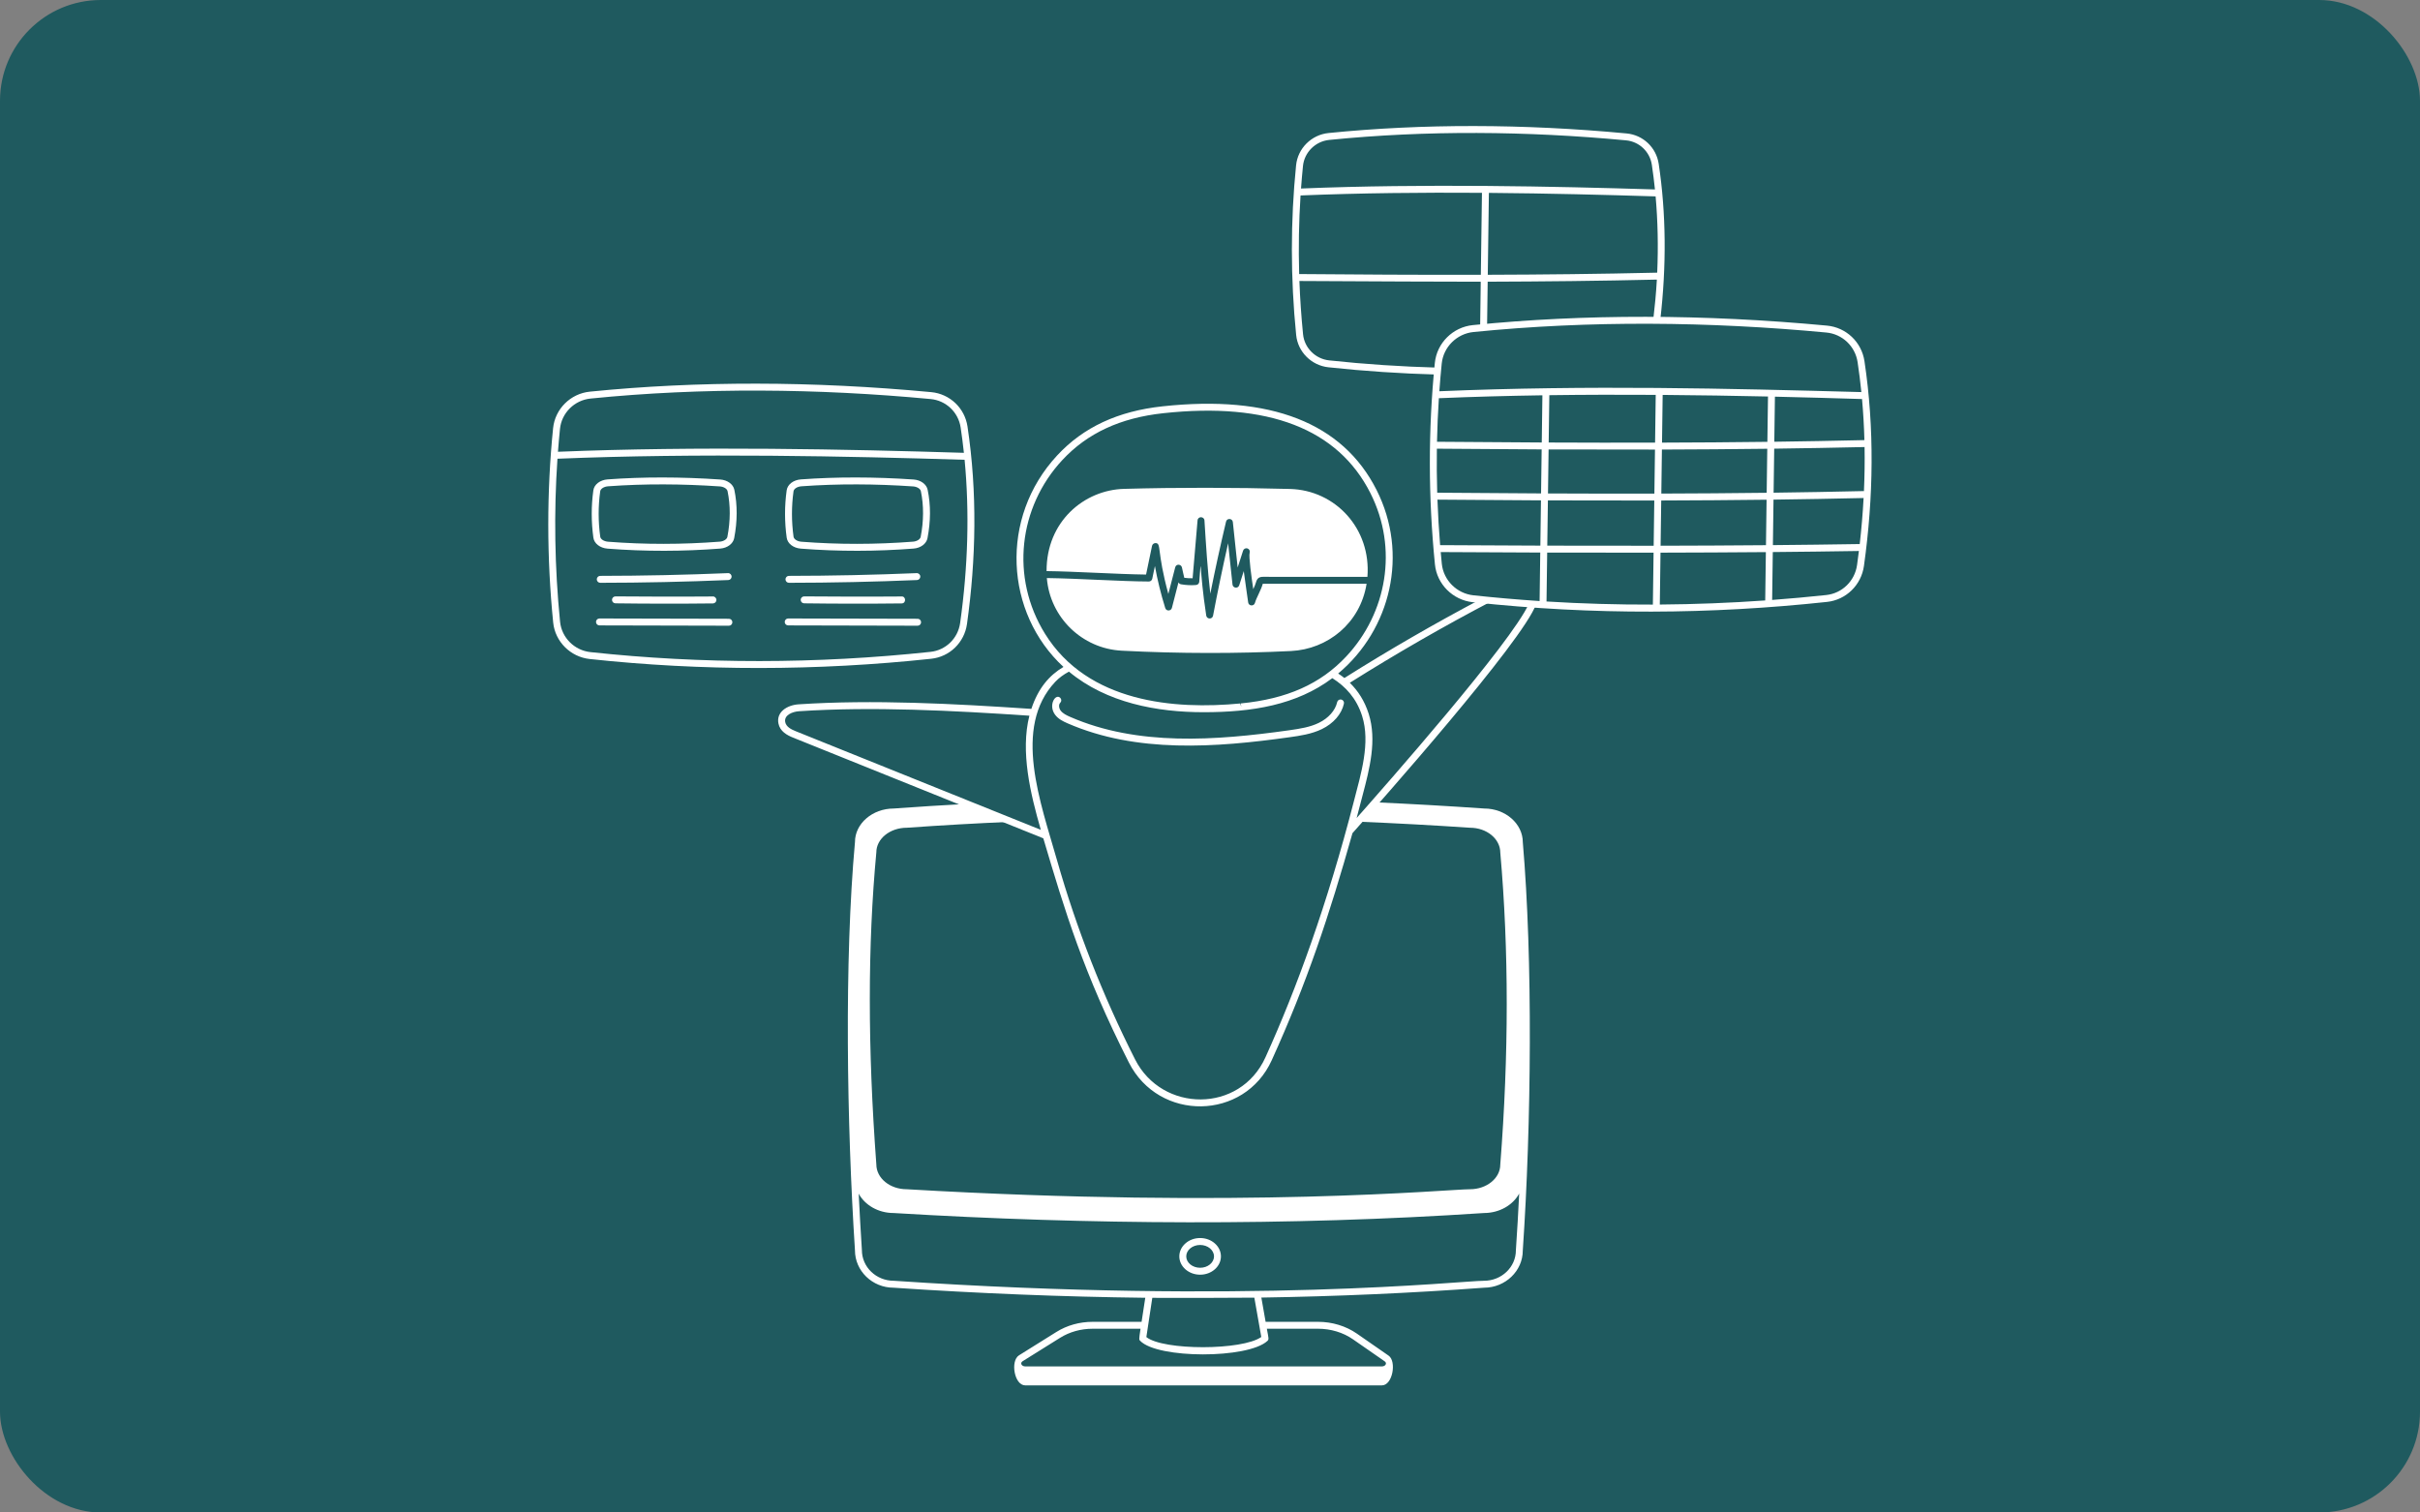<svg width="384" height="240" viewBox="0 0 384 240" fill="none" xmlns="http://www.w3.org/2000/svg">
<rect x="0" y="0" width="384" height="240" fill="#808080" stroke="none"/>
<g clip-path="url(#clip0_23_67)">
<g clip-path="url(#clip1_23_67)">
<rect width="384" height="240" rx="16"/>
<g clip-path="url(#clip2_23_67)">
<rect width="384" height="240" rx="16" fill="#1F5A5F"/>
</g>
</g>
<path d="M241.636 133.654C241.636 130.698 238.875 128.295 235.518 128.295C229.732 127.894 223.956 127.565 218.197 127.31C217.298 128.337 216.398 129.359 215.495 130.381C221.431 130.626 227.353 130.948 233.255 131.345C235.905 131.345 238.061 133.098 238.063 135.302C239.426 150.724 239.426 167.364 238.061 184.8C238.061 186.955 235.905 188.708 233.255 188.708C229.861 188.708 197.598 191.847 143.862 188.708C141.212 188.708 139.056 186.955 139.055 184.759C137.675 166.2 137.675 150.023 139.055 135.253C139.055 133.098 141.211 131.345 143.899 131.344C149.421 130.953 154.956 130.639 160.501 130.399L153.442 127.559C149.55 127.768 145.677 128.013 141.824 128.295C138.427 128.295 135.663 130.699 135.666 133.605C133.955 152.423 134.366 178.283 135.663 198.401C135.663 201.672 138.425 204.331 141.783 204.331C155.306 205.243 168.643 205.775 181.729 205.931C181.479 207.581 181.288 208.817 181.144 209.746H173.376C171.301 209.746 169.314 210.301 167.631 211.352L161.692 215.063C160.29 215.937 160.943 219.83 162.682 219.83H219.275C220.985 219.83 221.635 216.008 220.337 215.109L215.3 211.613C213.565 210.409 211.384 209.746 209.159 209.746H200.826L200.148 205.898C212.193 205.709 223.994 205.187 235.494 204.332C238.881 204.321 241.633 201.665 241.632 198.439C243.002 178.302 243.235 152.248 241.636 133.654ZM201.108 212.779C201.392 212.518 201.287 212.342 201.023 210.843H209.162C211.165 210.843 213.124 211.437 214.677 212.514L219.713 216.011C220.152 216.314 219.837 216.821 219.278 216.821H162.685C162.115 216.821 161.801 216.291 162.276 215.993L168.216 212.282C169.724 211.341 171.51 210.843 173.379 210.843H180.977C180.704 212.634 180.746 212.577 180.916 212.755C183.67 215.628 198.012 215.631 201.108 212.779ZM181.901 212.167L182.843 205.941C185.168 205.964 195.972 205.955 199.037 205.912L200.138 212.152C197.136 214.303 184.597 214.317 181.901 212.167ZM240.537 198.4C240.537 201.064 238.268 203.232 235.476 203.232C231.933 203.232 198.118 207.023 141.825 203.232C139.034 203.232 136.764 201.065 136.763 198.365C136.567 195.329 136.398 192.346 136.255 189.413C137.241 191.225 139.359 192.481 141.789 192.481C172.726 194.344 204.442 194.544 235.494 192.481C237.958 192.475 240.085 191.203 241.062 189.392C240.916 192.374 240.742 195.376 240.537 198.4Z" fill="white"/>
<path d="M190.433 202.268C188.613 202.268 187.132 200.963 187.132 199.358C187.132 197.754 188.613 196.449 190.433 196.449C192.254 196.449 193.734 197.754 193.734 199.358C193.734 200.963 192.253 202.268 190.433 202.268ZM190.433 197.55C189.22 197.55 188.231 198.361 188.231 199.36C188.231 200.358 189.219 201.169 190.433 201.169C191.648 201.169 192.635 200.358 192.635 199.36C192.635 198.361 191.647 197.55 190.433 197.55Z" fill="white"/>
<path d="M169.399 114.775C168.678 114.462 167.931 114.098 167.421 113.417C166.29 111.901 167.485 109.972 168.243 110.738C168.457 110.955 168.454 111.302 168.239 111.515C167.941 111.81 168.031 112.396 168.301 112.758C168.65 113.223 169.251 113.511 169.836 113.766C180.513 118.415 192.829 117.53 204.551 115.881C206.375 115.624 207.88 115.375 209.26 114.708C210.793 113.967 211.882 112.737 212.176 111.419C212.242 111.123 212.534 110.935 212.832 111.002C213.129 111.068 213.315 111.361 213.25 111.658C212.877 113.326 211.597 114.799 209.739 115.699C208.096 116.494 206.215 116.758 204.704 116.971C192.849 118.641 180.334 119.538 169.399 114.775Z" fill="white"/>
<path d="M242.605 95.791C239.763 102.07 219.834 124.638 215.269 129.802C215.48 129.018 216.243 126.082 216.243 126.082C217.307 122.041 218.512 117.461 217.184 113.274C216.531 111.219 215.487 109.614 214.184 108.345C221.602 103.676 229.223 99.299 236.867 95.304C236.206 95.241 235.543 95.186 234.882 95.118C227.615 98.965 220.377 103.139 213.327 107.586C213.011 107.331 212.675 107.1 212.335 106.877C220.705 99.882 223.561 87.891 218.428 77.742C213.041 67.087 201.622 62.622 184.475 64.475C177.38 65.241 171.909 67.79 167.752 72.264C158.547 82.172 159.466 97.259 168.748 105.827C166.486 107.17 164.747 109.193 163.653 112.486C151.39 111.662 138.535 110.98 126.718 111.762C124.885 111.883 123.159 112.99 123.521 114.801C123.771 116.062 124.888 116.661 125.834 117.041L165.551 133.024C169 144.644 171.9 154.317 179.127 168.598C183.899 178.03 197.449 177.83 201.796 168.237C207.406 155.865 210.923 145.284 214.606 132.207C218.759 127.534 241.635 101.774 243.75 95.866C243.368 95.84 242.987 95.819 242.605 95.791ZM165.814 100.555C160.283 91.63 161.637 80.461 168.558 73.012C172.528 68.738 177.774 66.303 184.593 65.567C201.229 63.771 212.287 68.032 217.447 78.237C221.911 87.064 220.054 97.311 213.591 104.194C209.509 108.541 204.205 110.9 196.899 111.618C196.971 112.35 197.001 112.336 196.805 111.626C186.417 112.626 172.603 111.515 165.814 100.555ZM126.244 116.02C125.513 115.725 124.746 115.325 124.599 114.584C124.379 113.476 125.735 112.926 126.791 112.858C138.463 112.084 151.185 112.751 163.339 113.566C161.898 119.258 163.502 125.966 165.156 131.679L126.244 116.02ZM200.796 167.783C196.762 176.68 184.399 176.579 180.109 168.101C174.969 157.944 170.808 147.327 167.739 136.55C165.134 127.37 160.617 115.45 167.443 108.193C168.047 107.552 168.789 107.023 169.618 106.573C175.585 111.54 183.604 113.013 190.987 113.013C198.657 113.013 205.715 111.887 211.409 107.608C213.532 108.943 215.251 110.818 216.137 113.608C217.49 117.869 215.954 122.792 214.828 127.158C210.625 143.448 205.772 156.809 200.796 167.783Z" fill="white"/>
<path d="M181.855 91.171L182.804 86.612C182.859 86.35 183.113 86.17 183.364 86.175C184.33 86.213 183.515 87.373 185.391 94.248L186.478 90.026C186.632 89.435 187.414 89.511 187.544 90.029C187.683 90.589 187.783 91.189 187.919 91.684C188.357 91.745 188.798 91.768 189.241 91.758L190.025 82.575C190.084 81.889 191.079 81.919 191.121 82.588C191.364 86.446 191.599 90.334 192.048 94.203C192.812 90.386 193.649 86.554 194.545 82.774C194.685 82.175 195.562 82.231 195.625 82.842L196.391 90.052L197.249 87.38C197.34 87.091 197.652 86.93 197.941 87.022C198.23 87.116 198.388 87.425 198.295 87.714C198.117 88.272 198.593 91.654 198.864 93.488C199.047 93.096 199.215 92.71 199.301 92.394C199.465 91.787 199.78 91.53 200.408 91.53L216.98 91.534C217.589 83.903 211.916 77.784 204.707 77.588C195.698 77.344 186.833 77.338 178.363 77.572C172.012 77.748 166.026 82.769 166.069 90.622C170.503 90.668 177.139 91.11 181.855 91.171Z" fill="white"/>
<path d="M200.376 92.631C200.123 93.593 199.351 94.856 199.134 95.662C198.981 96.237 198.132 96.187 198.057 95.586C198.024 95.313 197.48 91.613 197.36 90.624L196.64 92.865C196.455 93.446 195.631 93.33 195.57 92.754L194.876 86.208C194.011 90.026 193.209 93.877 192.485 97.696C192.371 98.3 191.496 98.284 191.402 97.676C190.224 89.991 190.703 87.509 190.294 92.326C190.271 92.593 190.059 92.805 189.792 92.827C188.995 92.893 188.187 92.854 187.396 92.713C187.221 92.681 187.074 92.568 186.998 92.41L185.956 96.455C185.819 96.983 185.065 97.017 184.898 96.481C184.216 94.301 183.668 92.069 183.259 89.817L182.839 91.835C182.786 92.09 182.558 92.274 182.299 92.273C177.9 92.256 171.064 91.791 166.111 91.724C166.609 97.937 171.669 102.924 177.993 103.251C187.268 103.728 196.31 103.722 204.86 103.304C210.634 103.021 215.836 98.93 216.848 92.634L200.376 92.631Z" fill="white"/>
<path d="M228.161 58.336C222.374 58.178 216.615 57.801 210.909 57.186C208.724 56.951 206.983 55.21 206.766 53.048C206.485 50.229 206.292 47.406 206.187 44.587C213.823 44.651 233.486 44.706 234.962 44.703L234.862 52.04C235.228 52.004 235.597 51.978 235.963 51.944L236.062 44.7C244.769 44.673 253.787 44.579 262.907 44.365C262.79 46.496 262.58 48.656 262.324 50.829C262.696 50.83 263.068 50.841 263.44 50.844C264.452 42.184 264.38 33.831 263.197 25.986C262.808 23.398 260.717 21.419 258.113 21.175C241.677 19.631 225.764 19.608 210.814 21.108C208.099 21.381 205.93 23.535 205.659 26.232C204.766 35.072 204.769 44.139 205.672 53.159C205.938 55.836 208.09 57.99 210.789 58.28C216.511 58.896 222.277 59.277 228.063 59.437C228.096 59.071 228.126 58.702 228.161 58.336ZM262.962 43.265C253.829 43.478 244.798 43.574 236.077 43.6L236.254 30.606C245.741 30.684 254.797 30.918 262.709 31.163C263.057 35.092 263.142 39.134 262.962 43.265ZM206.753 26.341C206.973 24.162 208.727 22.421 210.925 22.201C226.346 20.653 242.269 20.789 258.011 22.269C260.111 22.466 261.796 24.062 262.111 26.15C262.305 27.44 262.469 28.744 262.603 30.061C246.583 29.567 225.909 29.12 206.443 29.913C206.53 28.719 206.633 27.528 206.753 26.341ZM206.367 31.015C215.897 30.624 225.724 30.531 235.154 30.597L234.975 43.602C224.821 43.627 215.102 43.562 206.149 43.486C206.028 39.31 206.101 35.145 206.367 31.015Z" fill="white"/>
<path d="M295.847 57.299C295.391 54.27 292.945 51.955 289.899 51.668C270.371 49.834 251.467 49.807 233.711 51.587C230.531 51.906 227.995 54.429 227.677 57.585C226.606 68.187 226.633 78.959 227.692 89.562C228.004 92.696 230.524 95.216 233.681 95.555C252.936 97.628 271.436 97.489 289.903 95.511C292.929 95.188 295.339 92.842 295.766 89.808C297.301 78.87 297.442 67.878 295.847 57.299ZM295.098 86.329C290.482 86.403 285.882 86.459 281.319 86.499L281.417 79.281C286.146 79.22 290.918 79.135 295.712 79.024C295.582 81.435 295.378 83.871 295.098 86.329ZM263.501 86.595L263.599 79.419C269.083 79.403 274.668 79.365 280.317 79.294L280.22 86.509C274.573 86.558 268.987 86.584 263.501 86.595ZM280.204 87.609L280.1 95.278C274.518 95.672 268.938 95.888 263.374 95.929L263.486 87.694C268.971 87.683 274.557 87.657 280.204 87.609ZM295.462 63.318C295.655 65.464 295.781 67.637 295.84 69.837C291.046 69.949 286.273 70.034 281.542 70.096L281.64 62.943C286.484 63.054 291.118 63.184 295.462 63.318ZM295.767 77.922C290.96 78.035 286.174 78.119 281.432 78.181L281.528 71.195C286.271 71.132 291.058 71.048 295.866 70.936C295.905 73.238 295.871 75.569 295.767 77.922ZM227.999 71.197C233.332 71.242 238.89 71.285 244.627 71.312L244.532 78.295C238.848 78.268 233.338 78.226 228.053 78.181C227.984 75.849 227.966 73.52 227.999 71.197ZM245.728 71.317C249.53 71.335 260.844 71.342 262.61 71.338L262.514 78.323C256.758 78.337 251.115 78.326 245.632 78.301L245.728 71.317ZM263.709 71.335C269.193 71.318 274.778 71.28 280.427 71.209L280.332 78.195C274.682 78.265 269.097 78.304 263.614 78.319L263.709 71.335ZM280.443 70.11C274.794 70.18 269.209 70.22 263.725 70.235L263.828 62.664C269.569 62.708 275.178 62.801 280.542 62.918L280.443 70.11ZM262.624 70.238C256.867 70.253 251.226 70.242 245.742 70.218L245.844 62.708C251.523 62.631 257.184 62.62 262.727 62.657L262.624 70.238ZM244.643 70.213C238.907 70.186 233.349 70.144 228.019 70.099C228.068 67.787 228.167 65.482 228.315 63.187C233.743 62.957 239.249 62.809 244.745 62.726L244.643 70.213ZM228.091 79.282C233.36 79.328 238.852 79.369 244.517 79.397L244.42 86.578L228.515 86.502C228.319 84.096 228.179 81.687 228.091 79.282ZM245.617 79.401C249.459 79.419 260.776 79.427 262.499 79.423L262.401 86.598C256.644 86.607 251.001 86.598 245.519 86.582L245.617 79.401ZM233.819 52.683C252.294 50.83 271.226 51.02 289.795 52.764C292.337 53.002 294.378 54.935 294.76 57.464C294.996 59.031 295.195 60.615 295.357 62.216C274.219 61.648 252.25 61.079 228.391 62.084C228.496 60.617 228.622 59.154 228.769 57.697C229.035 55.059 231.158 52.951 233.819 52.683ZM228.782 89.455C228.721 88.837 228.663 88.219 228.609 87.602L244.404 87.678L244.3 95.374C240.785 95.142 237.283 94.838 233.798 94.464C231.155 94.179 229.045 92.072 228.782 89.455ZM245.398 95.444L245.504 87.681C249.412 87.693 260.732 87.7 262.386 87.698L262.273 95.936C256.627 95.953 250.996 95.79 245.398 95.444ZM289.785 94.42C286.924 94.725 284.061 94.986 281.199 95.199L281.303 87.6C285.827 87.559 290.388 87.504 294.966 87.43C294.875 88.17 294.778 88.911 294.674 89.655C294.319 92.19 292.308 94.149 289.785 94.42Z" fill="white"/>
<path d="M147.197 77.716C147.015 76.834 146.097 76.165 144.965 76.088C138.753 75.663 132.739 75.657 127.089 76.069C125.887 76.157 124.956 76.873 124.826 77.812C124.483 80.279 124.484 82.803 124.83 85.314C124.958 86.248 125.882 86.963 127.077 87.057C133.1 87.527 139.112 87.502 144.969 87.047C146.095 86.959 147.002 86.279 147.172 85.395C147.69 82.715 147.7 80.131 147.197 77.716ZM146.092 85.187C146.018 85.574 145.498 85.901 144.883 85.95C138.944 86.411 132.979 86.415 127.163 85.96C126.509 85.908 125.975 85.566 125.918 85.164C125.586 82.752 125.585 80.33 125.914 77.962C125.971 77.555 126.51 77.213 127.169 77.165C132.965 76.742 138.951 76.778 144.889 77.184C145.511 77.227 146.04 77.551 146.121 77.939C146.592 80.212 146.582 82.649 146.092 85.187Z" fill="white"/>
<path d="M116.523 77.716C116.341 76.834 115.423 76.165 114.292 76.088C108.078 75.663 102.064 75.657 96.415 76.069C95.212 76.157 94.282 76.873 94.151 77.812C93.808 80.275 93.81 82.8 94.155 85.314C94.283 86.246 95.209 86.963 96.404 87.057C102.426 87.527 108.438 87.502 114.295 87.047C115.42 86.959 116.327 86.279 116.498 85.395C117.016 82.715 117.026 80.131 116.523 77.716ZM115.419 85.186C115.344 85.574 114.824 85.901 114.209 85.95C108.27 86.411 102.305 86.415 96.489 85.96C95.834 85.908 95.3 85.566 95.244 85.164C94.913 82.748 94.911 80.326 95.239 77.961C95.296 77.555 95.835 77.212 96.494 77.164C102.29 76.741 108.278 76.777 114.216 77.183C114.837 77.226 115.367 77.55 115.447 77.938C115.919 80.211 115.909 82.649 115.419 85.186Z" fill="white"/>
<path d="M153.519 67.668C153.078 64.739 150.712 62.501 147.768 62.224C128.943 60.456 110.718 60.429 93.597 62.147C90.524 62.455 88.072 64.894 87.763 67.946C86.741 78.063 86.746 88.449 87.777 98.777C88.079 101.806 90.516 104.243 93.57 104.572C111.371 106.488 129.607 106.474 147.771 104.53C150.698 104.217 153.029 101.949 153.44 99.014C154.876 88.779 155.097 78.138 153.519 67.668ZM93.707 63.241C111.484 61.459 129.735 61.635 147.665 63.319C150.106 63.547 152.067 65.403 152.433 67.832C152.633 69.16 152.805 70.501 152.949 71.855C134.594 71.288 110.874 70.773 88.535 71.687C88.628 70.473 88.734 69.262 88.857 68.055C89.113 65.521 91.153 63.498 93.707 63.241ZM152.352 98.859C152.01 101.295 150.079 103.176 147.656 103.435C129.569 105.37 111.409 105.385 93.689 103.477C91.148 103.204 89.124 101.18 88.871 98.666C88.008 90.016 87.869 81.333 88.456 72.79C110.854 71.87 134.67 72.39 153.061 72.959C153.846 81.204 153.61 89.892 152.352 98.859Z" fill="white"/>
<path d="M125.189 92.478C124.885 92.478 124.639 92.233 124.639 91.928C124.639 91.624 124.885 91.378 125.188 91.378C131.914 91.371 138.734 91.224 145.458 90.944C145.746 90.926 146.018 91.167 146.031 91.471C146.043 91.774 145.808 92.03 145.504 92.042C138.767 92.324 131.93 92.473 125.189 92.478Z" fill="white"/>
<path d="M127.595 95.735C127.291 95.73 127.048 95.482 127.053 95.177C127.057 94.876 127.302 94.635 127.603 94.635C127.603 94.635 137.931 94.708 143.063 94.65C143.764 94.599 143.828 95.74 143.076 95.749C138.098 95.806 132.901 95.805 127.595 95.735Z" fill="white"/>
<path d="M145.606 99.287L125.067 99.239C124.763 99.239 124.517 98.992 124.518 98.688C124.518 98.385 124.765 98.14 125.068 98.14L145.608 98.187C145.911 98.187 146.157 98.434 146.156 98.738C146.156 99.041 145.909 99.287 145.606 99.287Z" fill="white"/>
<path d="M95.248 92.478C94.944 92.478 94.698 92.233 94.698 91.928C94.698 91.624 94.944 91.378 95.246 91.378C101.973 91.371 108.793 91.224 115.518 90.944C115.814 90.926 116.076 91.167 116.091 91.471C116.103 91.774 115.867 92.03 115.564 92.042C108.826 92.324 101.988 92.473 95.248 92.478Z" fill="white"/>
<path d="M97.653 95.735C97.35 95.73 97.107 95.482 97.111 95.177C97.116 94.876 97.361 94.635 97.661 94.635C97.661 94.635 107.991 94.708 113.12 94.65C113.41 94.626 113.673 94.889 113.677 95.193C113.68 95.496 113.437 95.745 113.134 95.749C108.071 95.806 102.878 95.804 97.653 95.735Z" fill="white"/>
<path d="M115.661 99.287L95.12 99.239C94.817 99.239 94.571 98.992 94.572 98.688C94.572 98.385 94.819 98.14 95.121 98.14L115.662 98.187C115.966 98.187 116.212 98.434 116.211 98.738C116.211 99.041 115.964 99.287 115.661 99.287Z" fill="white"/>
</g>
<defs>
<clipPath id="clip0_23_67">
<rect width="384" height="240" rx="16" fill="white"/>
</clipPath>
<clipPath id="clip1_23_67">
<rect width="384" height="240" rx="16" fill="white"/>
</clipPath>
<clipPath id="clip2_23_67">
<rect width="384" height="240" fill="white"/>
</clipPath>
</defs>
</svg>
